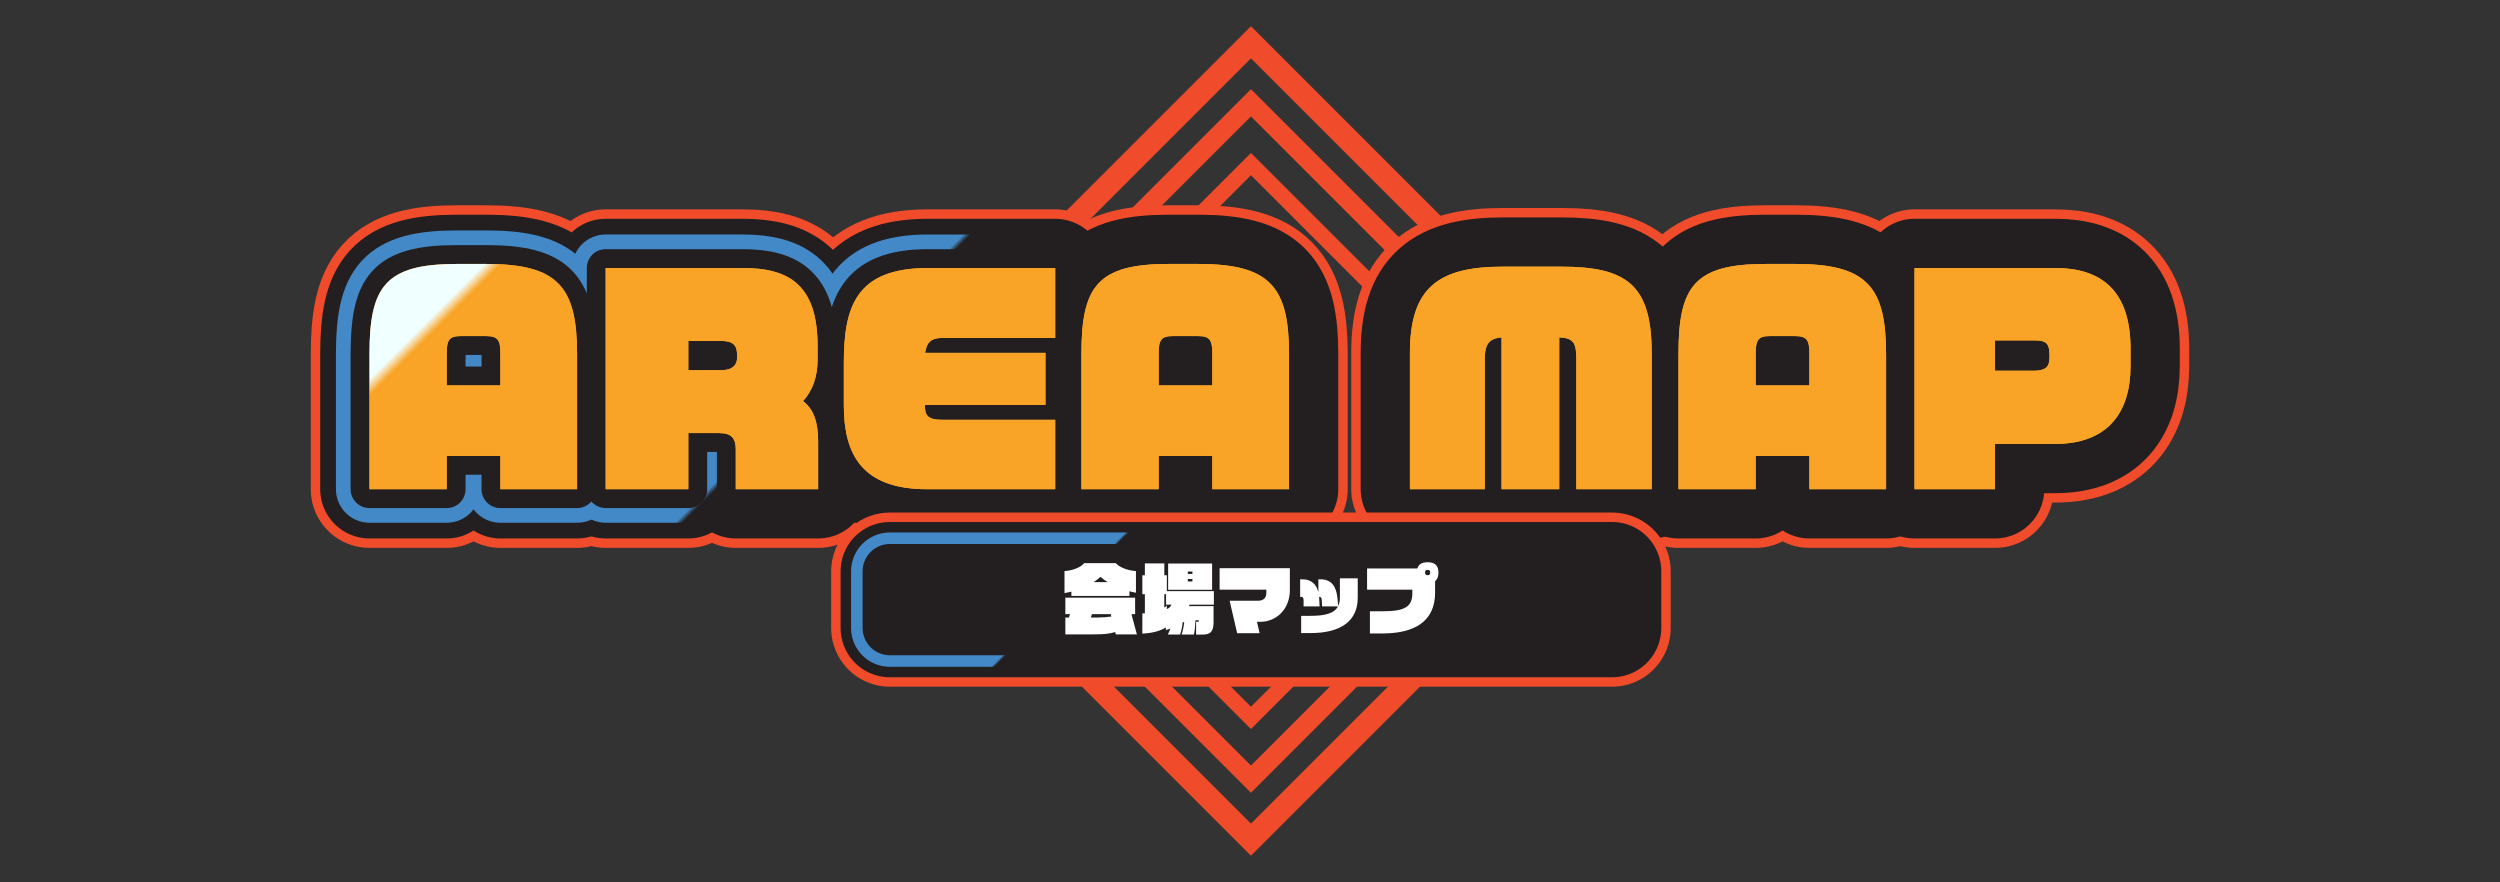 <?xml version="1.0" encoding="UTF-8"?><svg id="_レイヤー_2" xmlns="http://www.w3.org/2000/svg" xmlns:xlink="http://www.w3.org/1999/xlink" viewBox="0 0 1192.926 420.851"><rect x="0" y="0" width="1192.926" height="420.851" fill="#333333" stroke="none"/><defs><style>.cls-1{fill:#fff;}.cls-2,.cls-3,.cls-4,.cls-5,.cls-6,.cls-7,.cls-8,.cls-9,.cls-10,.cls-11{fill:none;}.cls-12{fill:url(#_名称未設定グラデーション_33);}.cls-3{stroke-width:47px;}.cls-3,.cls-4,.cls-6,.cls-7,.cls-8,.cls-11{stroke-linecap:round;stroke-linejoin:round;}.cls-3,.cls-4,.cls-8{stroke:#231f20;}.cls-13{fill:#231f20;}.cls-4{stroke-width:26px;}.cls-5{stroke-width:10.828px;}.cls-5,.cls-6,.cls-9,.cls-10{stroke:#f04c2b;}.cls-6{stroke-width:56px;}.cls-7{stroke:url(#_名称未設定グラデーション_10);stroke-width:32px;}.cls-8{stroke-width:18px;}.cls-14{fill:#faa427;}.cls-9{stroke-width:9.185px;}.cls-10{stroke-width:7.521px;}.cls-11{stroke:url(#_名称未設定グラデーション_10-2);stroke-width:37px;}</style><linearGradient id="_名称未設定グラデーション_10" x1="3488.49" y1="1460.833" x2="3933.484" y2="1905.827" gradientTransform="translate(-3125.399 -1504.247)" gradientUnits="userSpaceOnUse"><stop offset=".283" stop-color="#4389c8"/><stop offset=".287" stop-color="#231f20"/></linearGradient><linearGradient id="_名称未設定グラデーション_33" x1="3488.49" y1="1460.833" x2="3933.484" y2="1905.827" gradientTransform="translate(-3125.399 -1504.247)" gradientUnits="userSpaceOnUse"><stop offset=".042" stop-color="azure"/><stop offset=".051" stop-color="#faa427"/></linearGradient><linearGradient id="_名称未設定グラデーション_10-2" x1="490.91" y1="180.119" x2="702.922" y2="392.131" gradientTransform="matrix(1,0,0,1,0,0)" xlink:href="#_名称未設定グラデーション_10"/></defs><g id="_レイヤー_1-2"><rect class="cls-2" width="1192.926" height="420.851"/><rect class="cls-5" x="462.392" y="75.902" width="269.047" height="269.047" transform="translate(323.626 -360.451) rotate(45)"/><rect class="cls-10" x="503.482" y="116.991" width="186.868" height="186.868" transform="translate(323.626 -360.451) rotate(45)"/><rect class="cls-9" x="482.811" y="96.321" width="228.209" height="228.209" transform="translate(323.626 -360.451) rotate(45)"/><path class="cls-6" d="M238.766,233.433v-15.908h-25.608v15.908h-36.86v-64.408c0-32.074,7.372-43.068,41.517-43.068h14.355c34.145,0,43.198,10.994,43.198,43.068v64.408h-36.602ZM238.766,169.025c0-6.726-1.035-8.665-6.984-8.665h-11.77c-5.819,0-6.854,1.939-6.854,8.665v14.873h25.608v-14.873Z"/><path class="cls-6" d="M351.079,233.433v-19.142c0-5.303-2.328-7.631-7.76-7.631h-14.873v26.772h-39.447v-105.536h65.443c22.374,0,35.695,8.277,35.695,37.377v6.208c0,8.407-2.457,15.003-6.983,19.918,5.303,4.009,7.242,10.347,7.242,19.399v22.634h-39.317ZM351.726,169.542c0-5.044-2.069-6.854-7.761-6.854h-15.52v13.968h15.52c5.82,0,7.761-2.716,7.761-5.949v-1.164Z"/><path class="cls-6" d="M442.349,233.433c-30.781,0-39.705-16.296-39.705-40.094v-20.046c0-26.772,5.69-45.396,40.094-45.396h60.786v33.368h-53.932c-4.915,0-7.372,1.682-8.148,7.113h57.425v24.832h-57.554c0,4.785,1.034,7.113,8.277,7.113h53.932v33.109h-61.175Z"/><path class="cls-6" d="M578.485,233.433v-15.908h-25.607v15.908h-36.86v-64.408c0-32.074,7.372-43.068,41.516-43.068h14.356c34.144,0,43.197,10.994,43.197,43.068v64.408h-36.602ZM578.485,169.025c0-6.726-1.034-8.665-6.983-8.665h-11.77c-5.82,0-6.854,1.939-6.854,8.665v14.873h25.607v-14.873Z"/><path class="cls-6" d="M752.179,233.433v-61.562c0-7.76-.905-10.605-8.148-10.864v72.427h-27.548v-72.427c-6.596.518-8.019,4.01-8.019,10.864v61.562h-35.696v-64.926c0-30.781,13.063-41.257,44.232-41.257h28.065c31.558,0,43.068,9.053,43.068,41.257v64.926h-35.955Z"/><path class="cls-6" d="M863.381,233.433v-15.908h-25.607v15.908h-36.86v-64.408c0-32.074,7.372-43.068,41.516-43.068h14.356c34.144,0,43.197,10.994,43.197,43.068v64.408h-36.602ZM863.381,169.025c0-6.726-1.034-8.665-6.983-8.665h-11.77c-5.82,0-6.854,1.939-6.854,8.665v14.873h25.607v-14.873Z"/><path class="cls-6" d="M980.545,211.834h-28.583v21.599h-38.412v-105.536h67.253c21.341,0,35.826,10.347,35.826,38.412v8.406c0,22.116-10.864,37.119-36.084,37.119ZM977.958,169.542c0-6.338-2.069-7.113-7.76-7.113h-18.236v14.485h18.236c5.561,0,7.76-1.552,7.76-6.208v-1.164Z"/><path class="cls-3" d="M238.766,233.433v-15.908h-25.608v15.908h-36.86v-64.408c0-32.074,7.372-43.068,41.517-43.068h14.355c34.145,0,43.198,10.994,43.198,43.068v64.408h-36.602ZM238.766,169.025c0-6.726-1.035-8.665-6.984-8.665h-11.77c-5.819,0-6.854,1.939-6.854,8.665v14.873h25.608v-14.873Z"/><path class="cls-3" d="M351.079,233.433v-19.142c0-5.303-2.328-7.631-7.76-7.631h-14.873v26.772h-39.447v-105.536h65.443c22.374,0,35.695,8.277,35.695,37.377v6.208c0,8.407-2.457,15.003-6.983,19.918,5.303,4.009,7.242,10.347,7.242,19.399v22.634h-39.317ZM351.726,169.542c0-5.044-2.069-6.854-7.761-6.854h-15.52v13.968h15.52c5.82,0,7.761-2.716,7.761-5.949v-1.164Z"/><path class="cls-3" d="M442.349,233.433c-30.781,0-39.705-16.296-39.705-40.094v-20.046c0-26.772,5.69-45.396,40.094-45.396h60.786v33.368h-53.932c-4.915,0-7.372,1.682-8.148,7.113h57.425v24.832h-57.554c0,4.785,1.034,7.113,8.277,7.113h53.932v33.109h-61.175Z"/><path class="cls-3" d="M578.485,233.433v-15.908h-25.607v15.908h-36.86v-64.408c0-32.074,7.372-43.068,41.516-43.068h14.356c34.144,0,43.197,10.994,43.197,43.068v64.408h-36.602ZM578.485,169.025c0-6.726-1.034-8.665-6.983-8.665h-11.77c-5.82,0-6.854,1.939-6.854,8.665v14.873h25.607v-14.873Z"/><path class="cls-3" d="M752.179,233.433v-61.562c0-7.76-.905-10.605-8.148-10.864v72.427h-27.548v-72.427c-6.596.518-8.019,4.01-8.019,10.864v61.562h-35.696v-64.926c0-30.781,13.063-41.257,44.232-41.257h28.065c31.558,0,43.068,9.053,43.068,41.257v64.926h-35.955Z"/><path class="cls-3" d="M863.381,233.433v-15.908h-25.607v15.908h-36.86v-64.408c0-32.074,7.372-43.068,41.516-43.068h14.356c34.144,0,43.197,10.994,43.197,43.068v64.408h-36.602ZM863.381,169.025c0-6.726-1.034-8.665-6.983-8.665h-11.77c-5.82,0-6.854,1.939-6.854,8.665v14.873h25.607v-14.873Z"/><path class="cls-3" d="M980.545,211.834h-28.583v21.599h-38.412v-105.536h67.253c21.341,0,35.826,10.347,35.826,38.412v8.406c0,22.116-10.864,37.119-36.084,37.119ZM977.958,169.542c0-6.338-2.069-7.113-7.76-7.113h-18.236v14.485h18.236c5.561,0,7.76-1.552,7.76-6.208v-1.164Z"/><path class="cls-7" d="M238.766,233.433v-15.908h-25.608v15.908h-36.86v-64.408c0-32.074,7.372-43.068,41.517-43.068h14.355c34.145,0,43.198,10.994,43.198,43.068v64.408h-36.602ZM238.766,169.025c0-6.726-1.035-8.665-6.984-8.665h-11.77c-5.819,0-6.854,1.939-6.854,8.665v14.873h25.608v-14.873Z"/><path class="cls-7" d="M351.079,233.433v-19.142c0-5.303-2.328-7.631-7.76-7.631h-14.873v26.772h-39.447v-105.536h65.443c22.374,0,35.695,8.277,35.695,37.377v6.208c0,8.407-2.457,15.003-6.983,19.918,5.303,4.009,7.242,10.347,7.242,19.399v22.634h-39.317ZM351.726,169.542c0-5.044-2.069-6.854-7.761-6.854h-15.52v13.968h15.52c5.82,0,7.761-2.716,7.761-5.949v-1.164Z"/><path class="cls-7" d="M442.349,233.433c-30.781,0-39.705-16.296-39.705-40.094v-20.046c0-26.772,5.69-45.396,40.094-45.396h60.786v33.368h-53.932c-4.915,0-7.372,1.682-8.148,7.113h57.425v24.832h-57.554c0,4.785,1.034,7.113,8.277,7.113h53.932v33.109h-61.175Z"/><path class="cls-7" d="M578.485,233.433v-15.908h-25.607v15.908h-36.86v-64.408c0-32.074,7.372-43.068,41.516-43.068h14.356c34.144,0,43.197,10.994,43.197,43.068v64.408h-36.602ZM578.485,169.025c0-6.726-1.034-8.665-6.983-8.665h-11.77c-5.82,0-6.854,1.939-6.854,8.665v14.873h25.607v-14.873Z"/><path class="cls-7" d="M752.179,233.433v-61.562c0-7.76-.905-10.605-8.148-10.864v72.427h-27.548v-72.427c-6.596.518-8.019,4.01-8.019,10.864v61.562h-35.696v-64.926c0-30.781,13.063-41.257,44.232-41.257h28.065c31.558,0,43.068,9.053,43.068,41.257v64.926h-35.955Z"/><path class="cls-7" d="M863.381,233.433v-15.908h-25.607v15.908h-36.86v-64.408c0-32.074,7.372-43.068,41.516-43.068h14.356c34.144,0,43.197,10.994,43.197,43.068v64.408h-36.602ZM863.381,169.025c0-6.726-1.034-8.665-6.983-8.665h-11.77c-5.82,0-6.854,1.939-6.854,8.665v14.873h25.607v-14.873Z"/><path class="cls-7" d="M980.545,211.834h-28.583v21.599h-38.412v-105.536h67.253c21.341,0,35.826,10.347,35.826,38.412v8.406c0,22.116-10.864,37.119-36.084,37.119ZM977.958,169.542c0-6.338-2.069-7.113-7.76-7.113h-18.236v14.485h18.236c5.561,0,7.76-1.552,7.76-6.208v-1.164Z"/><path class="cls-8" d="M238.766,233.433v-15.908h-25.608v15.908h-36.86v-64.408c0-32.074,7.372-43.068,41.517-43.068h14.355c34.145,0,43.198,10.994,43.198,43.068v64.408h-36.602ZM238.766,169.025c0-6.726-1.035-8.665-6.984-8.665h-11.77c-5.819,0-6.854,1.939-6.854,8.665v14.873h25.608v-14.873Z"/><path class="cls-8" d="M351.079,233.433v-19.142c0-5.303-2.328-7.631-7.76-7.631h-14.873v26.772h-39.447v-105.536h65.443c22.374,0,35.695,8.277,35.695,37.377v6.208c0,8.407-2.457,15.003-6.983,19.918,5.303,4.009,7.242,10.347,7.242,19.399v22.634h-39.317ZM351.726,169.542c0-5.044-2.069-6.854-7.761-6.854h-15.52v13.968h15.52c5.82,0,7.761-2.716,7.761-5.949v-1.164Z"/><path class="cls-8" d="M442.349,233.433c-30.781,0-39.705-16.296-39.705-40.094v-20.046c0-26.772,5.69-45.396,40.094-45.396h60.786v33.368h-53.932c-4.915,0-7.372,1.682-8.148,7.113h57.425v24.832h-57.554c0,4.785,1.034,7.113,8.277,7.113h53.932v33.109h-61.175Z"/><path class="cls-8" d="M578.485,233.433v-15.908h-25.607v15.908h-36.86v-64.408c0-32.074,7.372-43.068,41.516-43.068h14.356c34.144,0,43.197,10.994,43.197,43.068v64.408h-36.602ZM578.485,169.025c0-6.726-1.034-8.665-6.983-8.665h-11.77c-5.82,0-6.854,1.939-6.854,8.665v14.873h25.607v-14.873Z"/><path class="cls-8" d="M752.179,233.433v-61.562c0-7.76-.905-10.605-8.148-10.864v72.427h-27.548v-72.427c-6.596.518-8.019,4.01-8.019,10.864v61.562h-35.696v-64.926c0-30.781,13.063-41.257,44.232-41.257h28.065c31.558,0,43.068,9.053,43.068,41.257v64.926h-35.955Z"/><path class="cls-8" d="M863.381,233.433v-15.908h-25.607v15.908h-36.86v-64.408c0-32.074,7.372-43.068,41.516-43.068h14.356c34.144,0,43.197,10.994,43.197,43.068v64.408h-36.602ZM863.381,169.025c0-6.726-1.034-8.665-6.983-8.665h-11.77c-5.82,0-6.854,1.939-6.854,8.665v14.873h25.607v-14.873Z"/><path class="cls-8" d="M980.545,211.834h-28.583v21.599h-38.412v-105.536h67.253c21.341,0,35.826,10.347,35.826,38.412v8.406c0,22.116-10.864,37.119-36.084,37.119ZM977.958,169.542c0-6.338-2.069-7.113-7.76-7.113h-18.236v14.485h18.236c5.561,0,7.76-1.552,7.76-6.208v-1.164Z"/><path class="cls-14" d="M238.766,233.433v-15.908h-25.608v15.908h-36.86v-64.408c0-32.074,7.372-43.068,41.517-43.068h14.355c34.145,0,43.198,10.994,43.198,43.068v64.408h-36.602ZM238.766,169.025c0-6.726-1.035-8.665-6.984-8.665h-11.77c-5.819,0-6.854,1.939-6.854,8.665v14.873h25.608v-14.873Z"/><path class="cls-14" d="M351.079,233.433v-19.142c0-5.303-2.328-7.631-7.76-7.631h-14.873v26.772h-39.447v-105.536h65.443c22.374,0,35.695,8.277,35.695,37.377v6.208c0,8.407-2.457,15.003-6.983,19.918,5.303,4.009,7.242,10.347,7.242,19.399v22.634h-39.317ZM351.726,169.542c0-5.044-2.069-6.854-7.761-6.854h-15.52v13.968h15.52c5.82,0,7.761-2.716,7.761-5.949v-1.164Z"/><path class="cls-14" d="M442.349,233.433c-30.781,0-39.705-16.296-39.705-40.094v-20.046c0-26.772,5.69-45.396,40.094-45.396h60.786v33.368h-53.932c-4.915,0-7.372,1.682-8.148,7.113h57.425v24.832h-57.554c0,4.785,1.034,7.113,8.277,7.113h53.932v33.109h-61.175Z"/><path class="cls-14" d="M578.485,233.433v-15.908h-25.607v15.908h-36.86v-64.408c0-32.074,7.372-43.068,41.516-43.068h14.356c34.144,0,43.197,10.994,43.197,43.068v64.408h-36.602ZM578.485,169.025c0-6.726-1.034-8.665-6.983-8.665h-11.77c-5.82,0-6.854,1.939-6.854,8.665v14.873h25.607v-14.873Z"/><path class="cls-14" d="M752.179,233.433v-61.562c0-7.76-.905-10.605-8.148-10.864v72.427h-27.548v-72.427c-6.596.518-8.019,4.01-8.019,10.864v61.562h-35.696v-64.926c0-30.781,13.063-41.257,44.232-41.257h28.065c31.558,0,43.068,9.053,43.068,41.257v64.926h-35.955Z"/><path class="cls-14" d="M863.381,233.433v-15.908h-25.607v15.908h-36.86v-64.408c0-32.074,7.372-43.068,41.516-43.068h14.356c34.144,0,43.197,10.994,43.197,43.068v64.408h-36.602ZM863.381,169.025c0-6.726-1.034-8.665-6.983-8.665h-11.77c-5.82,0-6.854,1.939-6.854,8.665v14.873h25.607v-14.873Z"/><path class="cls-14" d="M980.545,211.834h-28.583v21.599h-38.412v-105.536h67.253c21.341,0,35.826,10.347,35.826,38.412v8.406c0,22.116-10.864,37.119-36.084,37.119ZM977.958,169.542c0-6.338-2.069-7.113-7.76-7.113h-18.236v14.485h18.236c5.561,0,7.76-1.552,7.76-6.208v-1.164Z"/><path class="cls-12" d="M238.766,233.433v-15.908h-25.608v15.908h-36.86v-64.408c0-32.074,7.372-43.068,41.517-43.068h14.355c34.145,0,43.198,10.994,43.198,43.068v64.408h-36.602ZM238.766,169.025c0-6.726-1.035-8.665-6.984-8.665h-11.77c-5.819,0-6.854,1.939-6.854,8.665v14.873h25.608v-14.873Z"/><path class="cls-12" d="M351.079,233.433v-19.142c0-5.303-2.328-7.631-7.76-7.631h-14.873v26.772h-39.447v-105.536h65.443c22.374,0,35.695,8.277,35.695,37.377v6.208c0,8.407-2.457,15.003-6.983,19.918,5.303,4.009,7.242,10.347,7.242,19.399v22.634h-39.317ZM351.726,169.542c0-5.044-2.069-6.854-7.761-6.854h-15.52v13.968h15.52c5.82,0,7.761-2.716,7.761-5.949v-1.164Z"/><path class="cls-12" d="M442.349,233.433c-30.781,0-39.705-16.296-39.705-40.094v-20.046c0-26.772,5.69-45.396,40.094-45.396h60.786v33.368h-53.932c-4.915,0-7.372,1.682-8.148,7.113h57.425v24.832h-57.554c0,4.785,1.034,7.113,8.277,7.113h53.932v33.109h-61.175Z"/><path class="cls-12" d="M578.485,233.433v-15.908h-25.607v15.908h-36.86v-64.408c0-32.074,7.372-43.068,41.516-43.068h14.356c34.144,0,43.197,10.994,43.197,43.068v64.408h-36.602ZM578.485,169.025c0-6.726-1.034-8.665-6.983-8.665h-11.77c-5.82,0-6.854,1.939-6.854,8.665v14.873h25.607v-14.873Z"/><path class="cls-12" d="M752.179,233.433v-61.562c0-7.76-.905-10.605-8.148-10.864v72.427h-27.548v-72.427c-6.596.518-8.019,4.01-8.019,10.864v61.562h-35.696v-64.926c0-30.781,13.063-41.257,44.232-41.257h28.065c31.558,0,43.068,9.053,43.068,41.257v64.926h-35.955Z"/><path class="cls-12" d="M863.381,233.433v-15.908h-25.607v15.908h-36.86v-64.408c0-32.074,7.372-43.068,41.516-43.068h14.356c34.144,0,43.197,10.994,43.197,43.068v64.408h-36.602ZM863.381,169.025c0-6.726-1.034-8.665-6.983-8.665h-11.77c-5.82,0-6.854,1.939-6.854,8.665v14.873h25.607v-14.873Z"/><path class="cls-12" d="M980.545,211.834h-28.583v21.599h-38.412v-105.536h67.253c21.341,0,35.826,10.347,35.826,38.412v8.406c0,22.116-10.864,37.119-36.084,37.119ZM977.958,169.542c0-6.338-2.069-7.113-7.76-7.113h-18.236v14.485h18.236c5.561,0,7.76-1.552,7.76-6.208v-1.164Z"/><rect class="cls-6" x="424.613" y="272.578" width="344.605" height="27.093"/><rect class="cls-3" x="424.613" y="272.578" width="344.605" height="27.093"/><rect class="cls-11" x="424.613" y="272.578" width="344.605" height="27.093"/><rect class="cls-4" x="424.613" y="272.578" width="344.605" height="27.093"/><rect class="cls-13" x="424.613" y="272.578" width="344.605" height="27.093"/><path class="cls-1" d="M538.938,282.13v2.229h-27.7v-2.046c-1.097.256-2.192.512-3.289.694v-10.488c5.555-.439,8.661-2.741,9.355-3.801h15.166c.731,1.06,4.021,3.361,9.575,3.801v10.306c-1.061-.184-2.12-.402-3.107-.694ZM532.434,302.704l-.293-1.097c-2.74.805-4.97,1.097-10.342,1.097h-13.449v-8.04h1.719l.512-1.607h-2.23v-7.857h33.293v7.857h-1.754l2.594,9.647h-10.049ZM530.022,293.057h-8.99l-.512,1.607h3.289c2.229,0,4.495-.183,6.469-.475l-.256-1.133ZM525.089,275.259c-.95.914-2.047,1.754-3.253,2.521h6.688c-1.243-.768-2.412-1.607-3.436-2.521Z"/><path class="cls-1" d="M567.596,288.525c-.072.256-.146.476-.219.694h11.694v7.711c0,4.642-1.645,5.884-5.445,5.884h-2.888v-6.14h.987c.256,0,.292-.072.292-.328v-.366h-1.57c-.146,2.961-.439,5.921-.768,6.798h-5.848c.475-1.279.95-3.472,1.242-5.884h-.73c-.256,2.303-.694,4.531-1.279,5.884h-5.848c.402-.621.842-1.682,1.207-2.887-.695.328-1.389.584-2.12.767v-1.242c-2.997,1.754-6.322,2.668-11.22,2.924v-9.685c.439,0,.842-.036,1.207-.036v-9.1h-1.207v-9.027h1.207v-5.664h9.281v5.664h1.207v7.565h22.438v6.468h-11.621ZM556.415,288.525v-5.006h-.842v6.432c.476-.293.878-.658,1.207-1.023v1.681c.949-.292,1.717-1.022,2.229-2.083h-2.594ZM557.401,281.435v-12.534h20.977v12.534h-20.977ZM568.985,272.702h-2.192v1.169h2.192v-1.169ZM568.985,276.283h-2.192v1.17h2.192v-1.17Z"/><path class="cls-1" d="M601.368,296.711h-1.571l1.242,5.445h-10.708l-3.581-15.495h13.448c2.448,0,4.057-1.133,4.057-3.691v-1.607h-22.293v-10.232h33.513v10.488c0,8.989-6.359,15.093-14.106,15.093Z"/><path class="cls-1" d="M625.359,302.083h-4.495v-8.223h4.495c6.65,0,11.219-1.023,13.083-4.495h-7.565l-.183-3.069c-.073-1.097-.438-1.499-1.169-1.499h-.073v.329l.219,4.239h-7.638v-3.069c0-1.097-.475-1.499-1.206-1.499h-.438v-8.368h1.06c4.35,0,6.688,2.375,7.639,6.212v-6.212h1.06c5.226,0,7.491,3.545,8.003,8.697l.402,4.057c.548-1.097.804-2.412.804-3.983v-9.246h8.515v9.246c0,11.292-8.295,16.884-22.511,16.884Z"/><path class="cls-1" d="M684.78,277.306v5.519c0,13.667-9.794,19.441-25.143,19.441h-5.957v-10.598h6.286c10.232,0,13.96-2.083,13.96-8.516v-1.79h-21.598v-10.123h24.01c.585-2.01,2.229-2.96,4.896-2.96,3.472,0,5.153,1.571,5.153,4.97,0,1.937-.548,3.253-1.608,4.057ZM681.235,271.934c-.84,0-1.242.329-1.242,1.206,0,1.023.402,1.315,1.242,1.315.841,0,1.206-.292,1.206-1.315,0-.877-.401-1.206-1.206-1.206Z"/></g></svg>